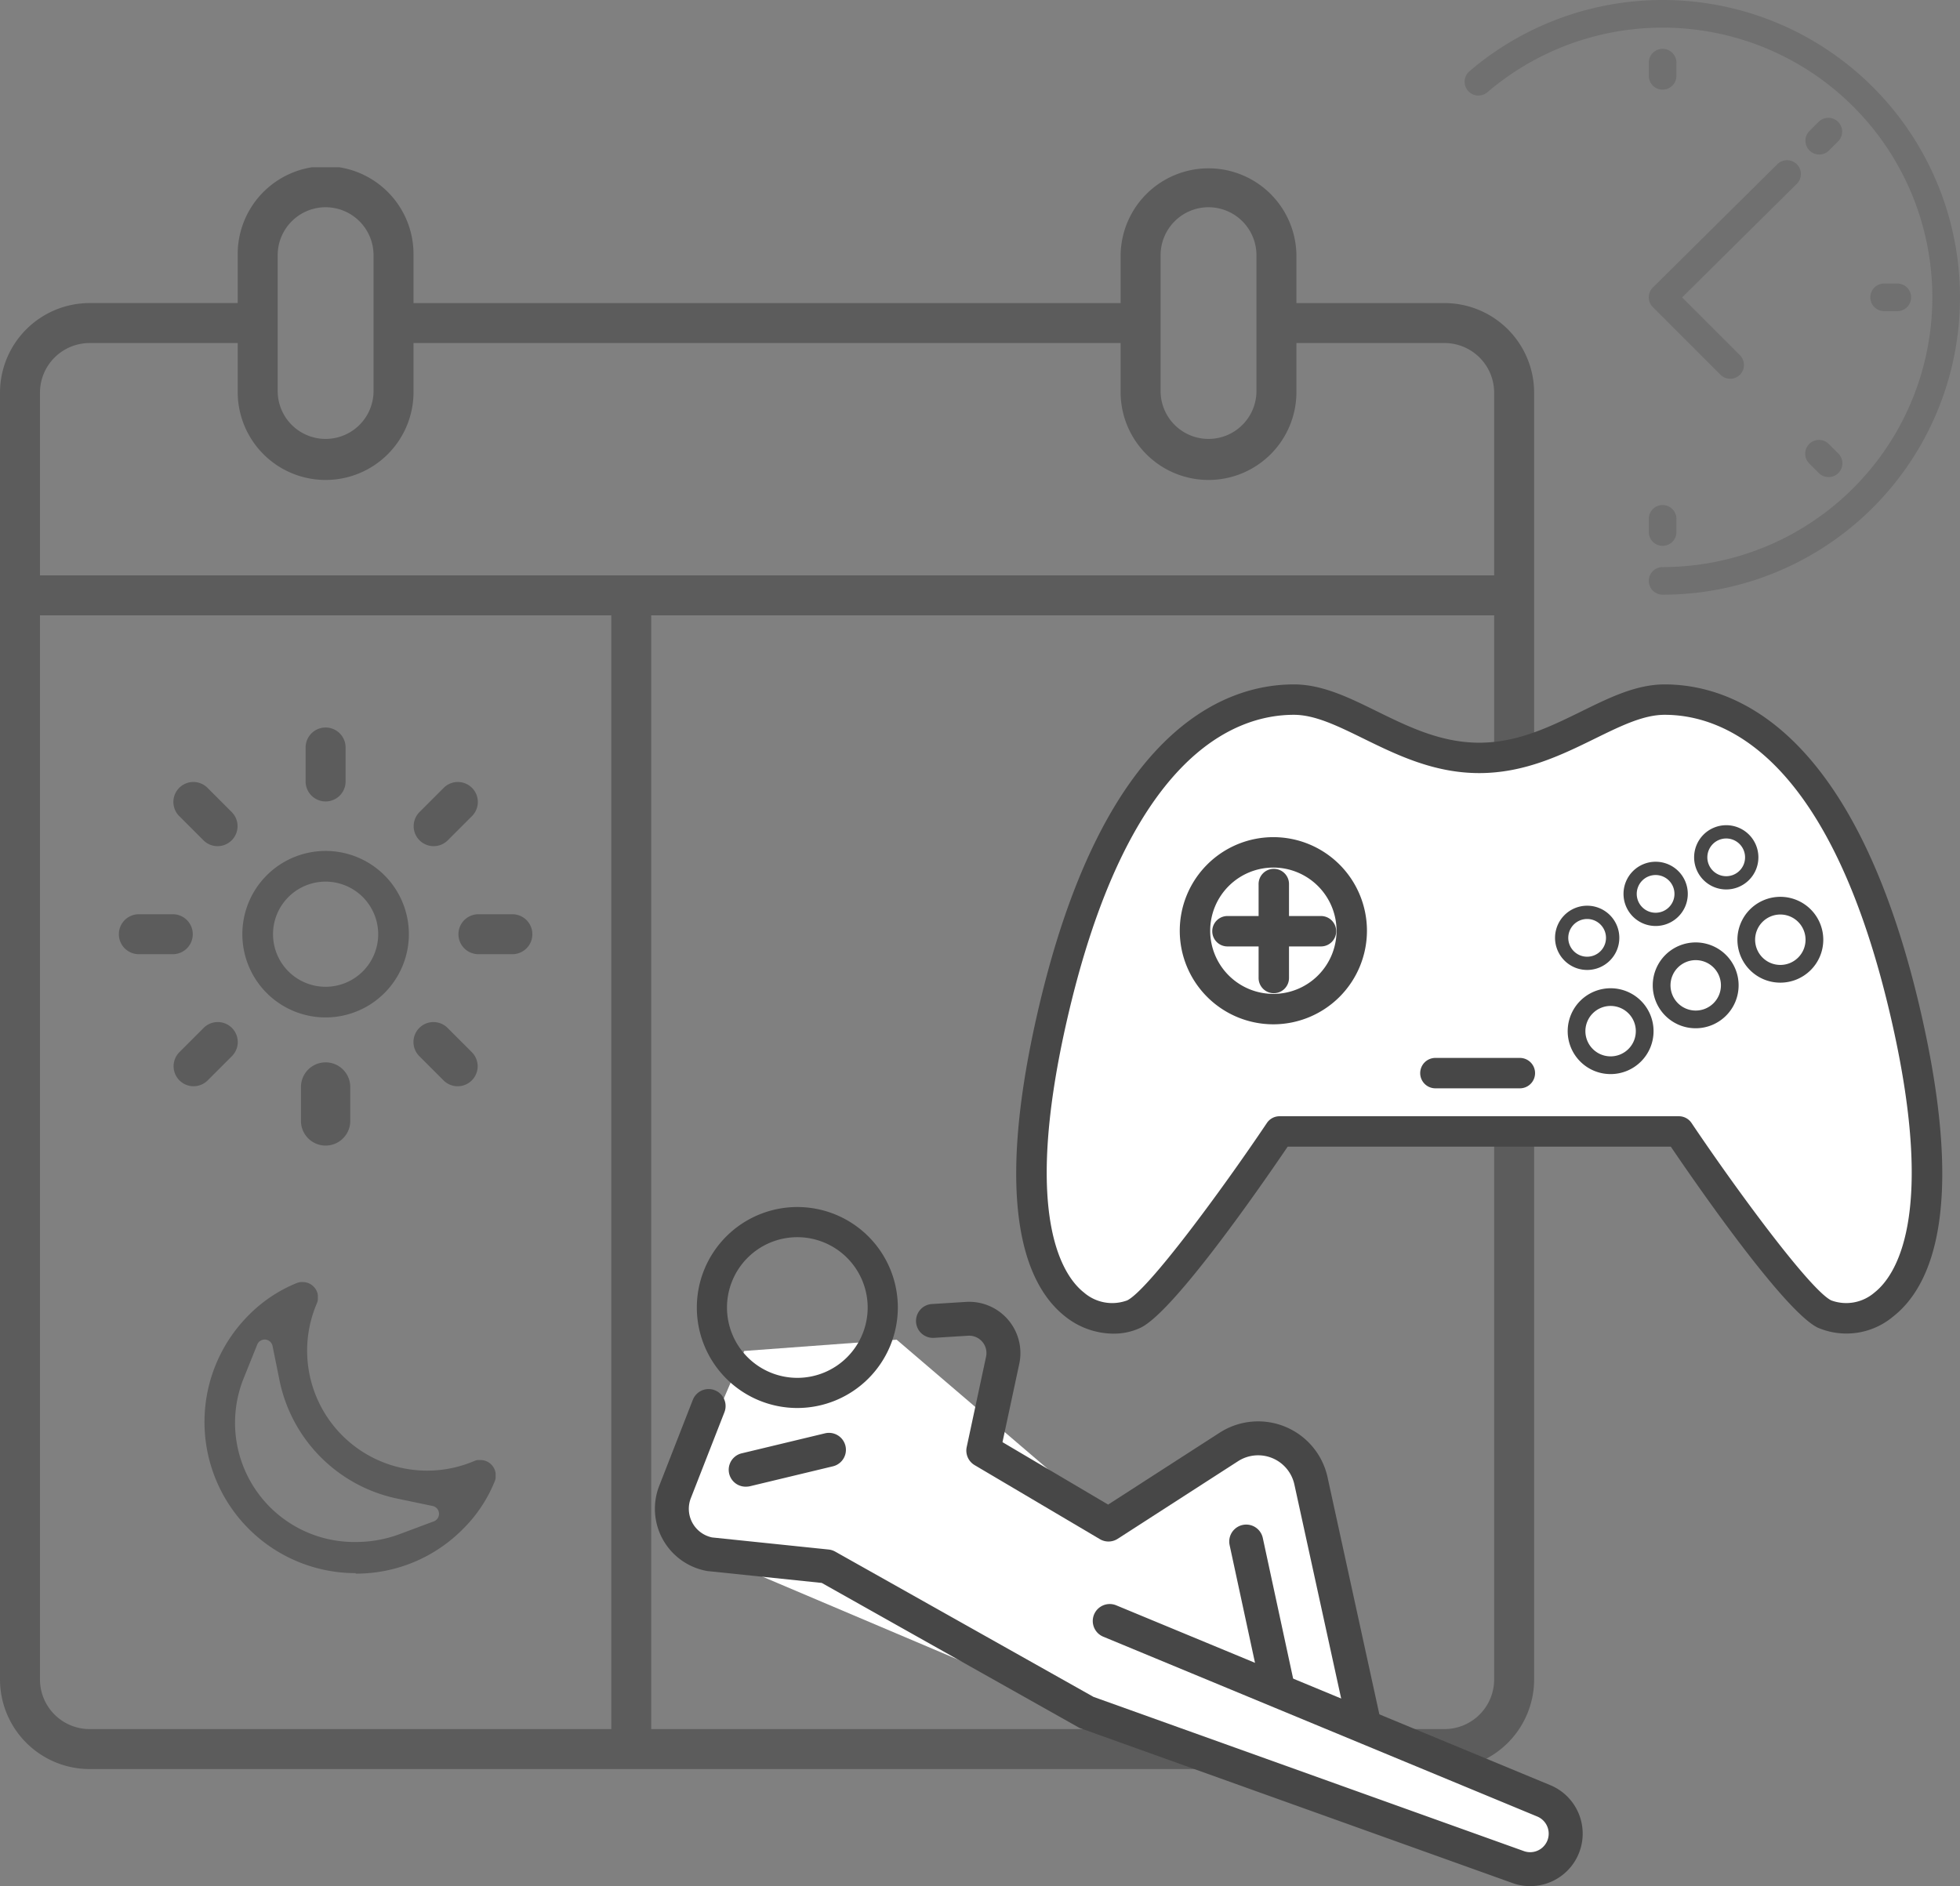 <svg xmlns="http://www.w3.org/2000/svg" xmlns:xlink="http://www.w3.org/1999/xlink" width="150.655" height="145" viewBox="0 0 150.655 145"><rect x="0" y="0" width="150.655" height="145" fill="#808080" stroke="none"/><defs><clipPath id="a"><rect width="117.921" height="123.141" fill="none"/></clipPath><clipPath id="b"><rect width="38.077" height="45.718" fill="none"/></clipPath><clipPath id="c"><rect width="71.315" height="52.207" fill="none"/></clipPath><clipPath id="d"><rect width="71.182" height="49.914" fill="none"/></clipPath></defs><g transform="translate(-579.899 -2590.834)"><g transform="translate(579.899 2603.693)" opacity="0.28"><g clip-path="url(#a)"><path d="M6.887,123.141A6.894,6.894,0,0,1,0,116.254V17.327a6.894,6.894,0,0,1,6.887-6.887H18.271V6.757a6.757,6.757,0,1,1,13.513,0v3.684H86.136V6.757a6.757,6.757,0,0,1,13.513,0v3.684h11.385a6.894,6.894,0,0,1,6.887,6.887v98.927a6.894,6.894,0,0,1-6.887,6.887Zm43.169-3.073h60.978a3.818,3.818,0,0,0,3.814-3.814V34.447H50.056ZM3.073,116.254a3.818,3.818,0,0,0,3.814,3.814h40.1V34.447H3.073ZM6.887,13.513a3.818,3.818,0,0,0-3.814,3.814V31.374H114.848V17.327a3.818,3.818,0,0,0-3.814-3.814H99.649V17.2a6.757,6.757,0,1,1-13.513,0V13.513H31.785V17.2a6.757,6.757,0,1,1-13.513,0V13.513ZM92.893,3.073a3.688,3.688,0,0,0-3.684,3.684V17.2a3.684,3.684,0,0,0,7.368,0V6.757a3.688,3.688,0,0,0-3.684-3.684m-67.865,0a3.688,3.688,0,0,0-3.684,3.684V17.2a3.684,3.684,0,1,0,7.368,0V6.757a3.688,3.688,0,0,0-3.684-3.684"/><path d="M526.816,1481.13a6.4,6.4,0,1,1,6.4-6.4,6.406,6.406,0,0,1-6.4,6.4m0-10.441a4.042,4.042,0,1,0,4.042,4.042,4.047,4.047,0,0,0-4.042-4.042" transform="translate(-501.788 -1415.771)"/><path d="M536.458,1490.415a6.041,6.041,0,1,1,6.041-6.041,6.048,6.048,0,0,1-6.041,6.041m0-10.441a4.4,4.4,0,1,0,4.4,4.4,4.405,4.405,0,0,0-4.4-4.4" transform="translate(-511.43 -1425.413)"/><path d="M450.836,2415.988a11.621,11.621,0,0,1-8.215-19.837,10.973,10.973,0,0,1,3.722-2.478c.014-.005.044-.016.092-.031l.016,0,.031-.008.025-.007.03-.006.026-.005.023,0,.037-.006.015,0,.045,0h0c.034,0,.063,0,.093,0a1.16,1.16,0,0,1,.457.093,1.2,1.2,0,0,1,.248.144l.007.005.044.036.039.034.025.033.054.048a1.174,1.174,0,0,1,.217.353,1.216,1.216,0,0,1,.048.152l0,.008c0,.013.007.029.01.047l0,.01c0,.015.005.029.007.043l0,.015c0,.012,0,.026,0,.04l0,.017c0,.012,0,.024,0,.037v.02c0,.01,0,.021,0,.032s0,.02,0,.027,0,.018,0,.027,0,.023,0,.033l0,.022c0,.013,0,.024,0,.036l0,.017c0,.013,0,.025-.005.036l0,.022-.007.034,0,.021-.008.033-.006.021-.01.033-.019.055-.012.031-.013.033a9.224,9.224,0,0,0,12.112,12.105,1.3,1.3,0,0,1,.155-.054l.01,0,.041-.01.014,0,.035-.007.023,0,.026,0,.033,0h.015l.045,0h.012l.061,0a1.156,1.156,0,0,1,.426.081,1.173,1.173,0,0,1,.42.282l.012.012.036.041.01.013a1.166,1.166,0,0,1,.26.6v.006c0,.016,0,.031,0,.047v.014c0,.013,0,.026,0,.04v.019c0,.011,0,.023,0,.034s0,.016,0,.024,0,.019,0,.03,0,.021,0,.03l0,.024c0,.013,0,.023,0,.034l0,.02-.005.033,0,.023-.007.034,0,.018-.01.038-.006.019c0,.012-.007.025-.011.036l-.013.038-.006.016a10.889,10.889,0,0,1-2.478,3.722,11.543,11.543,0,0,1-8.216,3.406m-8.587-15.088a9.164,9.164,0,0,0,8.586,12.655,9.569,9.569,0,0,0,3.36-.6l2.64-.986a.617.617,0,0,0-.09-1.182l-2.759-.576a11.668,11.668,0,0,1-9.006-9.059l-.54-2.666a.617.617,0,0,0-1.177-.108Z" transform="translate(-423.501 -2307.908)"/><path d="M460.474,2425.271a11.263,11.263,0,0,1-7.962-19.225,11.419,11.419,0,0,1,1.225-1.064l-2.182,5.426a9.522,9.522,0,0,0,8.918,13.146,9.934,9.934,0,0,0,3.485-.624l5.422-2.024a11.364,11.364,0,0,1-.943,1.065,11.189,11.189,0,0,1-7.963,3.3m3.224-5.77a11.309,11.309,0,0,1-8.728-8.78l-1.171-5.784a10.2,10.2,0,0,1,2.314-1.289h0s.021-.008.063-.021l.014,0,.038-.01.039-.008.017,0,.025,0,.012,0,.029,0h0c.027,0,.048,0,.069,0a.8.8,0,0,1,.317.065.827.827,0,0,1,.173.1l0,0,.032.026.007.006.025.033.063.055a.828.828,0,0,1,.138.231.85.85,0,0,1,.033.106l0,.008.006.031,0,.008c0,.01,0,.019,0,.028l0,.013c0,.008,0,.017,0,.026v.014c0,.008,0,.016,0,.024v.015c0,.006,0,.012,0,.019s0,.016,0,.022,0,.01,0,.016,0,.017,0,.024,0,.03,0,.038,0,.03-.005.037l-.007.039-.009.038-.011.039-.013.039-.01.026-.011.028a9.583,9.583,0,0,0,12.583,12.57.832.832,0,0,1,.11-.038l.008,0,.028-.007.011,0,.039-.008.038,0h.011l.033,0h.053a.8.8,0,0,1,.294.056.813.813,0,0,1,.292.2l.008.009.026.029.006.007a.807.807,0,0,1,.183.421v.008c0,.007,0,.018,0,.029v.014c0,.005,0,.014,0,.024v.015c0,.007,0,.014,0,.021v.018c0,.006,0,.012,0,.019s0,.015,0,.023l0,.037-.006.037-.008.04,0,.013-.007.026-.013.041-.015.043a10.16,10.16,0,0,1-1.308,2.341Z" transform="translate(-433.139 -2317.55)"/><path d="M657.785,1208.812a1.539,1.539,0,0,1-1.536-1.537v-2.612a1.536,1.536,0,1,1,3.073,0v2.612a1.539,1.539,0,0,1-1.536,1.537" transform="translate(-632.758 -1160.057)"/><path d="M667.427,1218.092a1.18,1.18,0,0,1-1.178-1.178v-2.61a1.178,1.178,0,1,1,2.357,0v2.61a1.18,1.18,0,0,1-1.178,1.178" transform="translate(-642.399 -1169.699)"/><path d="M677.069,1227.376a.821.821,0,0,1-.82-.82v-2.61a.82.82,0,0,1,1.641,0v2.61a.821.821,0,0,1-.82.82" transform="translate(-652.042 -1179.341)"/><path d="M376.083,1325.5a1.526,1.526,0,0,1-1.086-.45l-1.845-1.845a1.536,1.536,0,1,1,2.172-2.172l1.845,1.845a1.536,1.536,0,0,1-1.086,2.622" transform="translate(-359.359 -1273.309)"/><path d="M385.725,1334.784a1.171,1.171,0,0,1-.833-.345l-1.845-1.845a1.178,1.178,0,1,1,1.666-1.666l1.845,1.845a1.178,1.178,0,0,1-.833,2.011" transform="translate(-369.001 -1282.951)"/><path d="M395.367,1344.068a.815.815,0,0,1-.58-.24l-1.845-1.846a.82.82,0,1,1,1.16-1.16l1.846,1.845a.82.82,0,0,1-.58,1.4" transform="translate(-378.644 -1292.594)"/><path d="M256.744,1607.24a1.536,1.536,0,1,1,0-3.072h2.61a1.536,1.536,0,1,1,0,3.072Z" transform="translate(-246.072 -1546.743)"/><path d="M266.385,1616.524a1.178,1.178,0,1,1,0-2.357H269a1.178,1.178,0,0,1,0,2.357Z" transform="translate(-255.713 -1556.385)"/><path d="M276.027,1625.808a.82.82,0,1,1,0-1.641h2.61a.82.82,0,0,1,0,1.641Z" transform="translate(-265.355 -1566.027)"/><path d="M374.268,1841.115a1.537,1.537,0,0,1-1.086-2.622l1.845-1.846a1.536,1.536,0,1,1,2.172,2.172l-1.845,1.845a1.526,1.526,0,0,1-1.086.45" transform="translate(-359.39 -1770.467)"/><path d="M383.91,1850.4a1.179,1.179,0,0,1-.833-2.011l1.845-1.846a1.178,1.178,0,1,1,1.666,1.666l-1.846,1.846a1.17,1.17,0,0,1-.833.345" transform="translate(-369.032 -1780.109)"/><path d="M393.552,1859.683a.821.821,0,0,1-.58-1.4l1.845-1.845a.82.82,0,1,1,1.16,1.16l-1.846,1.846a.815.815,0,0,1-.58.24" transform="translate(-378.674 -1789.751)"/><path d="M646.25,1924.186v2.61a1.894,1.894,0,0,0,3.788,0v-2.61a1.894,1.894,0,1,0-3.788,0" transform="translate(-623.116 -1853.48)"/><path d="M667.427,1947.259a1.18,1.18,0,0,1-1.178-1.178v-2.61a1.178,1.178,0,0,1,2.357,0v2.61a1.18,1.18,0,0,1-1.178,1.178" transform="translate(-642.399 -1872.764)"/><path d="M677.069,1956.543a.821.821,0,0,1-.82-.82v-2.61a.82.82,0,0,1,1.641,0v2.61a.821.821,0,0,1-.82.82" transform="translate(-652.042 -1882.406)"/><path d="M891.626,1841.115a1.527,1.527,0,0,1-1.086-.45l-1.845-1.845a1.536,1.536,0,1,1,2.172-2.172l1.846,1.846a1.536,1.536,0,0,1-1.086,2.622" transform="translate(-856.448 -1770.467)"/><path d="M901.268,1850.4a1.171,1.171,0,0,1-.833-.345l-1.845-1.846a1.178,1.178,0,1,1,1.666-1.666l1.846,1.846a1.178,1.178,0,0,1-.833,2.011" transform="translate(-866.09 -1780.109)"/><path d="M910.91,1859.683a.815.815,0,0,1-.58-.24l-1.846-1.846a.82.82,0,1,1,1.16-1.16l1.846,1.845a.82.82,0,0,1-.58,1.4" transform="translate(-875.732 -1789.751)"/><path d="M985.91,1607.24a1.536,1.536,0,1,1,0-3.072h2.61a1.536,1.536,0,1,1,0,3.072Z" transform="translate(-949.136 -1546.743)"/><path d="M995.552,1616.524a1.178,1.178,0,1,1,0-2.357h2.61a1.178,1.178,0,0,1,0,2.357Z" transform="translate(-958.779 -1556.385)"/><path d="M1005.194,1625.808a.82.82,0,1,1,0-1.641h2.61a.82.82,0,1,1,0,1.641Z" transform="translate(-968.421 -1566.027)"/><path d="M889.78,1325.5a1.536,1.536,0,0,1-1.086-2.622l1.845-1.845a1.536,1.536,0,1,1,2.172,2.172l-1.846,1.845a1.526,1.526,0,0,1-1.086.45" transform="translate(-856.448 -1273.309)"/><path d="M899.422,1334.784a1.178,1.178,0,0,1-.833-2.011l1.845-1.845a1.178,1.178,0,1,1,1.666,1.666l-1.846,1.845a1.171,1.171,0,0,1-.833.345" transform="translate(-866.09 -1282.951)"/><path d="M909.064,1344.068a.82.82,0,0,1-.58-1.4l1.846-1.845a.82.82,0,1,1,1.16,1.16l-1.846,1.846a.815.815,0,0,1-.58.24" transform="translate(-875.732 -1292.594)"/></g></g><g transform="translate(692.477 2590.834)" opacity="0.28"><g clip-path="url(#b)"><path d="M15.218,45.718a1.061,1.061,0,1,1,0-2.122A20.736,20.736,0,1,0,1.751,7.09,1.061,1.061,0,0,1,.372,5.477,22.859,22.859,0,1,1,15.218,45.718" transform="translate(0)" fill="#474747"/><path d="M101.113,29.681a1.061,1.061,0,0,1-1.061-1.061V27.606a1.061,1.061,0,0,1,2.122,0v1.013a1.061,1.061,0,0,1-1.061,1.061" transform="translate(-85.895 -22.789)" fill="#474747"/><path d="M101.113,277.533a1.061,1.061,0,0,1-1.061-1.061v-1.013a1.061,1.061,0,0,1,2.122,0v1.013a1.061,1.061,0,0,1-1.061,1.061" transform="translate(-85.895 -235.571)" fill="#474747"/><path d="M222.472,156.173h-1.013a1.061,1.061,0,1,1,0-2.122h1.013a1.061,1.061,0,1,1,0,2.122" transform="translate(-189.213 -132.253)" fill="#474747"/><path d="M186.926,241.988a1.058,1.058,0,0,1-.75-.311l-.717-.717a1.061,1.061,0,1,1,1.5-1.5l.717.716a1.061,1.061,0,0,1-.75,1.812" transform="translate(-158.951 -205.31)" fill="#474747"/><path d="M186.21,66.73a1.061,1.061,0,0,1-.75-1.812l.717-.717a1.061,1.061,0,0,1,1.5,1.5l-.717.717a1.058,1.058,0,0,1-.75.311" transform="translate(-158.951 -54.851)" fill="#474747"/><path d="M106.311,103.832a1.059,1.059,0,0,1-.751-.311l-5.2-5.2a1.062,1.062,0,0,1,0-1.5l9.573-9.483a1.061,1.061,0,0,1,1.494,1.508l-8.816,8.733,4.444,4.443a1.061,1.061,0,0,1-.75,1.812" transform="translate(-85.895 -74.714)" fill="#474747"/></g></g><g transform="translate(630.236 2683.627)"><path d="M4322.965-13753.455l16.248,13.9,9.966-5.8h2.9l2.718,1.631,3.986,19.752,14.134,5.979,1.45,2.537-1.45,2.719-14.134-5.256-19.57-5.979-31.656-13.426-1.519-3.037,5.208-12.154Z" transform="translate(-4304.38 13763.654)" fill="#fff"/><g clip-path="url(#c)"><path d="M67.277,118.695a4.014,4.014,0,0,1-1.325-.225l-33.21-11.9a1.324,1.324,0,0,1-.2-.091L12.828,95.386l-8.752-.909c-.034,0-.069-.009-.1-.015A4.856,4.856,0,0,1,.335,87.92l2.581-6.607a1.3,1.3,0,1,1,2.43.949L2.764,88.869A2.248,2.248,0,0,0,4.4,91.889l8.963.93a1.306,1.306,0,0,1,.5.161l19.855,11.168,33.1,11.862a1.424,1.424,0,0,0,1.692-.633,1.425,1.425,0,0,0-.676-2.029L34.463,99.518a1.3,1.3,0,0,1,1-2.41l33.384,13.834a4.034,4.034,0,0,1-1.569,7.752" transform="translate(0 -66.488)" fill="#474747"/><path d="M149.89,75.715a1.3,1.3,0,0,1-1.273-1.026l-4.1-18.758a2.852,2.852,0,0,0-4.327-1.765l-9.25,5.964a1.3,1.3,0,0,1-1.37.026l-9.621-5.688a1.3,1.3,0,0,1-.612-1.4l1.487-6.94a1.333,1.333,0,0,0-1.386-1.61l-2.615.163a1.3,1.3,0,0,1-.162-2.6l2.615-.163a3.941,3.941,0,0,1,4.1,4.76l-1.29,6.022,8.119,4.8,8.573-5.527a5.461,5.461,0,0,1,8.287,3.393l4.1,18.765a1.306,1.306,0,0,1-1.275,1.583" transform="translate(-95.367 -34.624)" fill="#474747"/><path d="M257.609,154.245a1.3,1.3,0,0,1-1.274-1.03l-2.425-11.246a1.3,1.3,0,0,1,2.55-.55l2.425,11.246a1.306,1.306,0,0,1-1.276,1.579" transform="translate(-209.732 -115.977)" fill="#474747"/><path d="M34.151,103.972a1.3,1.3,0,0,1-.3-2.573l6.361-1.528a1.3,1.3,0,0,1,.609,2.536l-6.361,1.528a1.313,1.313,0,0,1-.306.036" transform="translate(-27.136 -82.474)" fill="#474747"/><path d="M26.276,15.45A7.725,7.725,0,1,1,34,7.725a7.734,7.734,0,0,1-7.725,7.725m0-13.132a5.407,5.407,0,1,0,5.407,5.407,5.413,5.413,0,0,0-5.407-5.407" transform="translate(-15.325)" fill="#474747"/></g></g><g transform="translate(658.01 2643.449)"><path d="M4300.708-13714.75l-8.9,7.6-6.293,15.191-1.519,10.2v7.813l3.038,5.425,3.255,1.085,3.255-1.085,9.549-13.237h30.6l8.03,11.067,3.255,3.255,4.774-1.085,2.17-3.906.868-8.029-3.039-15.408-3.255-8.464-4.774-6.293-4.774-3.256-3.255-.868h-3.472l-8.247,4.124H4314.6l-5.642-2.388Z" transform="translate(-4282.625 13716.146)" fill="#fff"/><g transform="translate(0 0)"><g clip-path="url(#d)"><path d="M7.469,49.913a5.993,5.993,0,0,1-3.7-1.318C.9,46.347-1.809,40.527,1.566,25.563,6.581,3.321,16.109,0,21.341,0c2.172,0,4.217,1,6.382,2.067,2.419,1.187,4.921,2.415,7.869,2.415s5.449-1.228,7.868-2.415C45.625,1,47.67,0,49.842,0,55.074,0,64.6,3.321,69.616,25.563c3.374,14.964.663,20.783-2.207,23.03a5.586,5.586,0,0,1-5.813.852c-2.59-1.294-9.245-10.909-11.28-13.908H20.866c-2.034,3-8.689,12.613-11.28,13.908a4.777,4.777,0,0,1-2.117.467M21.341,2.337c-4.535,0-12.837,3.085-17.5,23.739-3.39,15.04-.173,19.471,1.368,20.677a3.313,3.313,0,0,0,3.326.6c1.625-.811,7.256-8.463,10.734-13.637a1.169,1.169,0,0,1,.97-.517H50.937a1.169,1.169,0,0,1,.97.517c3.48,5.174,9.11,12.826,10.734,13.637a3.322,3.322,0,0,0,3.328-.6c1.54-1.207,4.759-5.638,1.367-20.677C62.679,5.422,54.377,2.337,49.842,2.337c-1.629,0-3.354.847-5.352,1.827-2.535,1.244-5.407,2.654-8.9,2.654s-6.363-1.411-8.9-2.654c-2-.98-3.724-1.827-5.352-1.827" transform="translate(0)" fill="#474747"/><path d="M264.939,112.928a3.3,3.3,0,1,1,4.316-1.781,3.305,3.305,0,0,1-4.316,1.781m2.012-4.838A1.938,1.938,0,1,0,268,110.624a1.94,1.94,0,0,0-1.045-2.533" transform="translate(-213.98 -86.745)" fill="#474747"/><path d="M229.808,131.858a3.3,3.3,0,1,1,4.316-1.781,3.305,3.305,0,0,1-4.316,1.781m2.012-4.838a1.938,1.938,0,1,0,1.045,2.533,1.94,1.94,0,0,0-1.045-2.533" transform="translate(-185.387 -102.152)" fill="#474747"/><path d="M101.286,85.9a1.168,1.168,0,0,1-1.169-1.169V77.542a1.169,1.169,0,1,1,2.337,0V84.73a1.168,1.168,0,0,1-1.168,1.169" transform="translate(-81.486 -62.16)" fill="#474747"/><path d="M89.157,98.027H81.968a1.169,1.169,0,0,1,0-2.337h7.188a1.169,1.169,0,1,1,0,2.337" transform="translate(-65.764 -77.883)" fill="#474747"/><path d="M299.91,94.084a3.3,3.3,0,1,1,4.316-1.781,3.305,3.305,0,0,1-4.316,1.781m2.012-4.838a1.938,1.938,0,1,0,1.045,2.533,1.94,1.94,0,0,0-1.045-2.533" transform="translate(-242.443 -71.407)" fill="#474747"/><path d="M252.367,78.013a2.47,2.47,0,1,1,3.229-1.332,2.473,2.473,0,0,1-3.229,1.332m1.5-3.619a1.45,1.45,0,1,0,.782,1.9,1.451,1.451,0,0,0-.782-1.9" transform="translate(-204.165 -59.629)" fill="#474747"/><path d="M224.086,96.175a2.47,2.47,0,1,1,3.229-1.332,2.473,2.473,0,0,1-3.229,1.332m1.5-3.619a1.45,1.45,0,1,0,.782,1.9,1.451,1.451,0,0,0-.782-1.9" transform="translate(-181.147 -74.411)" fill="#474747"/><path d="M281.529,62.916a2.47,2.47,0,1,1,3.229-1.332,2.473,2.473,0,0,1-3.229,1.332m1.5-3.619a1.45,1.45,0,1,0,.782,1.9,1.451,1.451,0,0,0-.782-1.9" transform="translate(-227.9 -47.341)" fill="#474747"/><path d="M174.341,156.64h-6.491a1.169,1.169,0,0,1,0-2.337h6.491a1.169,1.169,0,1,1,0,2.337" transform="translate(-135.663 -125.588)" fill="#474747"/><path d="M74.751,77.5a7.194,7.194,0,1,1,7.194-7.193A7.2,7.2,0,0,1,74.751,77.5m0-12.05a4.856,4.856,0,1,0,4.857,4.857,4.862,4.862,0,0,0-4.857-4.857" transform="translate(-54.986 -51.369)" fill="#474747"/></g></g></g></g></svg>